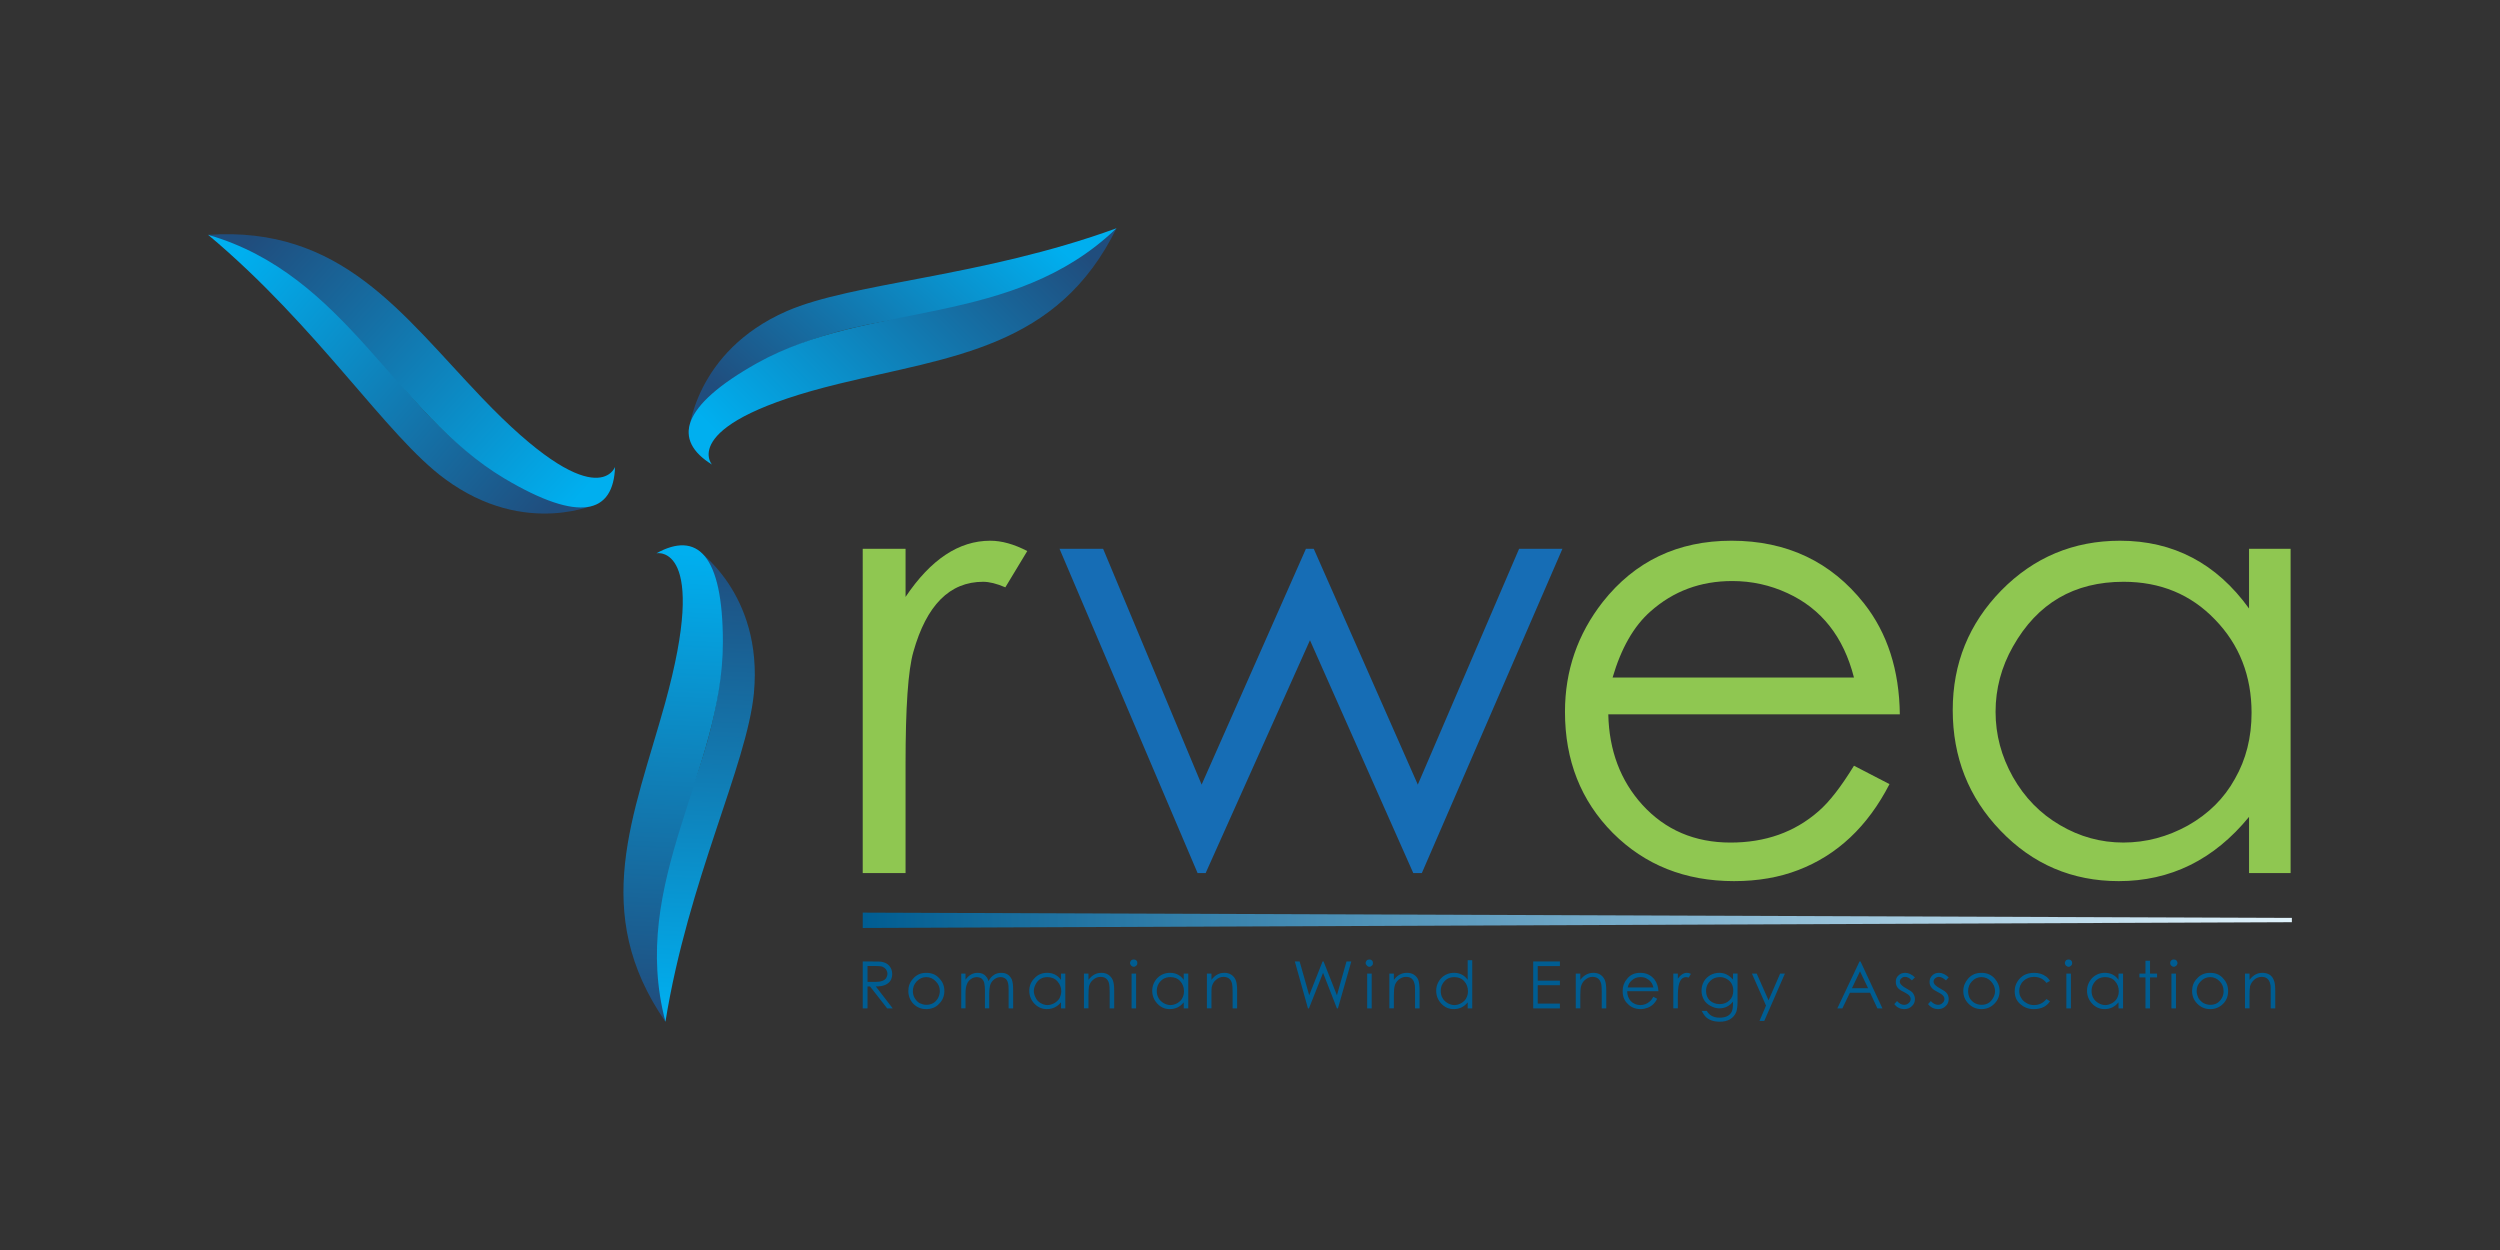 <?xml version="1.0" encoding="utf-8"?>
<!-- Generator: Adobe Illustrator 16.0.3, SVG Export Plug-In . SVG Version: 6.00 Build 0)  -->
<!DOCTYPE svg PUBLIC "-//W3C//DTD SVG 1.1//EN" "http://www.w3.org/Graphics/SVG/1.1/DTD/svg11.dtd">
<svg version="1.1" id="Layer_1" xmlns="http://www.w3.org/2000/svg" xmlns:xlink="http://www.w3.org/1999/xlink" x="0px" y="0px"
	 width="300px" height="150px" viewBox="0 0 300 150" enable-background="new 0 0 300 150" xml:space="preserve">
<rect x="0" y="0" width="300" height="150" fill="#333333" stroke="none"/>
<g id="Layer_x0020_1">
	<rect y="3.84" fill="none" width="300" height="142.32"/>
	<g id="_283165856">
		<g>
			<path fill="#8FC751" d="M270.188,85.537c0-4.414-1.451-8.164-4.385-11.188c-2.902-3.023-6.561-4.535-10.975-4.535
				c-5.927,0-10.341,2.57-13.274,7.771c-1.391,2.449-2.086,5.078-2.086,7.83s0.695,5.352,2.086,7.83
				c1.391,2.449,3.266,4.385,5.654,5.775c2.358,1.391,4.898,2.086,7.589,2.086c2.722,0,5.322-0.695,7.771-2.055
				c2.449-1.391,4.323-3.236,5.624-5.594C269.522,91.131,270.188,88.5,270.188,85.537z M274.874,104.768h-4.989v-6.744
				c-4.202,5.141-9.434,7.711-15.632,7.711c-5.594,0-10.34-2.025-14.211-6.078c-3.81-3.961-5.714-8.799-5.714-14.451
				c0-5.594,1.935-10.372,5.835-14.363c3.9-3.961,8.647-5.956,14.241-5.956c6.41,0,11.58,2.721,15.48,8.133v-7.166h4.989V104.768z"
				/>
			<path fill="#8FC751" d="M222.476,81.305c-1.24-4.869-3.9-8.255-7.982-10.13c-2.086-0.967-4.294-1.451-6.622-1.451
				c-3.81,0-7.075,1.209-9.826,3.659c-1.996,1.754-3.508,4.415-4.536,7.922H222.476z M227.979,85.719h-34.983
				c0.091,4.324,1.452,7.951,4.082,10.854c2.752,3.023,6.289,4.535,10.583,4.535c4.172,0,7.68-1.238,10.552-3.748
				c1.33-1.148,2.722-2.963,4.264-5.473l4.263,2.207c-2.63,5.109-6.289,8.525-10.945,10.311c-2.268,0.877-4.838,1.33-7.71,1.33
				c-5.865,0-10.703-1.936-14.543-5.775c-3.841-3.869-5.745-8.707-5.745-14.543c0-4.928,1.512-9.313,4.535-13.183
				c3.87-4.898,9.011-7.347,15.45-7.347c6.622,0,11.943,2.509,15.904,7.528C226.497,75.982,227.918,80.428,227.979,85.719z"/>
			<polygon fill="#166DB5" points="187.492,65.854 170.621,104.768 169.593,104.768 157.196,76.828 144.678,104.768 
				143.711,104.768 127.142,65.854 132.373,65.854 144.195,94.154 156.712,65.854 157.649,65.854 170.137,94.154 182.292,65.854 			
				"/>
			<path fill="#8FC751" d="M123.271,66.125l-2.63,4.354c-1.059-0.454-1.935-0.665-2.661-0.665c-4.021,0-6.803,2.812-8.375,8.406
				c-0.635,2.207-0.938,6.682-0.938,13.424v13.123h-5.14V65.854h5.14v5.775c3.023-4.505,6.41-6.742,10.159-6.742
				C120.218,64.886,121.699,65.309,123.271,66.125z"/>
		</g>
		
			<linearGradient id="SVGID_1_" gradientUnits="userSpaceOnUse" x1="4841.688" y1="-4577.555" x2="7223.742" y2="-4577.555" gradientTransform="matrix(0.072 0 0 -0.072 -245.053 -219.129)">
			<stop  offset="0" style="stop-color:#005D92"/>
			<stop  offset="1" style="stop-color:#E1F3FC"/>
		</linearGradient>
		<polygon fill="url(#SVGID_1_)" points="103.528,109.514 275.025,110.148 275.025,110.664 103.528,111.357 		"/>
		<g>
			<g>
				
					<linearGradient id="SVGID_2_" gradientUnits="userSpaceOnUse" x1="4317.963" y1="-3900.194" x2="3808.872" y2="-3464.761" gradientTransform="matrix(0.072 0 0 -0.072 -245.053 -219.129)">
					<stop  offset="0" style="stop-color:#204D7D"/>
					<stop  offset="1" style="stop-color:#00AFEF"/>
				</linearGradient>
				<path fill="url(#SVGID_2_)" d="M71.901,60.351c0,0-8.769,4.293-18.504-2.873c-7.045-5.17-15.208-18.232-28.421-29.298
					c0,0,9.252,0.544,22.495,17.144C61.228,62.618,71.901,60.351,71.901,60.351z"/>
				
					<linearGradient id="SVGID_3_" gradientUnits="userSpaceOnUse" x1="3848.782" y1="-3409.735" x2="4363.615" y2="-3877.034" gradientTransform="matrix(0.072 0 0 -0.072 -245.053 -219.129)">
					<stop  offset="0" style="stop-color:#204D7D"/>
					<stop  offset="1" style="stop-color:#00AFEF"/>
				</linearGradient>
				<path fill="url(#SVGID_3_)" d="M73.806,56.027c-0.182,5.563-4.172,6.803-13.273,1.391c-13.273-7.921-18.928-24.43-35.557-29.238
					c15.964-1.088,23.191,9.434,32.806,19.502C71.538,62.104,73.775,56.118,73.806,56.027z"/>
			</g>
			<g>
				
					<linearGradient id="SVGID_4_" gradientUnits="userSpaceOnUse" x1="4711.27" y1="-3789.194" x2="5075.186" y2="-3373.889" gradientTransform="matrix(0.072 0 0 -0.072 -245.053 -219.129)">
					<stop  offset="0" style="stop-color:#204D7D"/>
					<stop  offset="1" style="stop-color:#00AFEF"/>
				</linearGradient>
				<path fill="url(#SVGID_4_)" d="M82.635,51.945c0,0,0.665-9.736,11.762-14.604c7.982-3.478,23.372-4.052,39.579-9.948
					c0,0-5.11,7.74-26.094,10.885C85.991,41.574,82.635,51.945,82.635,51.945z"/>
				
					<linearGradient id="SVGID_5_" gradientUnits="userSpaceOnUse" x1="5124.945" y1="-3383.023" x2="4667.56" y2="-3835.008" gradientTransform="matrix(0.072 0 0 -0.072 -245.053 -219.129)">
					<stop  offset="0" style="stop-color:#204D7D"/>
					<stop  offset="1" style="stop-color:#00AFEF"/>
				</linearGradient>
				<path fill="url(#SVGID_5_)" d="M85.446,55.755c-4.747-2.933-3.81-7.015,5.413-12.185c13.515-7.529,30.629-4.173,43.116-16.176
					c-7.045,14.362-19.774,15.36-33.29,18.655C81.304,50.766,85.356,55.694,85.446,55.755z"/>
			</g>
			<g>
				
					<linearGradient id="SVGID_6_" gradientUnits="userSpaceOnUse" x1="4599.479" y1="-3970.754" x2="4562.997" y2="-4733.935" gradientTransform="matrix(0.072 0 0 -0.072 -245.053 -219.129)">
					<stop  offset="0" style="stop-color:#204D7D"/>
					<stop  offset="1" style="stop-color:#00AFEF"/>
				</linearGradient>
				<path fill="url(#SVGID_6_)" d="M83.451,65.823c0,0,8.164,5.292,7.015,17.386c-0.847,8.648-7.861,22.375-10.613,39.396
					c0,0-4.293-8.223,3.205-28.088C90.859,73.806,83.451,65.823,83.451,65.823z"/>
				
					<linearGradient id="SVGID_7_" gradientUnits="userSpaceOnUse" x1="4505.92" y1="-4733.648" x2="4542.96" y2="-3965.461" gradientTransform="matrix(0.072 0 0 -0.072 -245.053 -219.129)">
					<stop  offset="0" style="stop-color:#204D7D"/>
					<stop  offset="1" style="stop-color:#00AFEF"/>
				</linearGradient>
				<path fill="url(#SVGID_7_)" d="M78.764,66.398c4.868-2.691,7.982,0.091,7.982,10.672c0,15.48-11.308,28.756-6.894,45.535
					c-9.131-13.182-3.779-24.764-0.061-38.158C85.114,65.249,78.855,66.368,78.764,66.398z"/>
			</g>
		</g>
		<path fill="#005D92" d="M107.125,121.004h-0.665l-2.056-2.631h-0.302v2.631h-0.574v-5.625h1.118c0.635,0,1.059,0,1.27,0.061
			c0.363,0.092,0.635,0.242,0.847,0.514c0.182,0.242,0.302,0.545,0.302,0.908c0,0.635-0.272,1.088-0.847,1.33
			c-0.272,0.121-0.635,0.182-1.119,0.182L107.125,121.004z M106.491,116.861c0-0.182-0.061-0.363-0.151-0.514
			c-0.121-0.152-0.242-0.242-0.423-0.334c-0.151-0.061-0.454-0.09-0.816-0.09h-0.998v1.904h0.967c0.635,0,1.059-0.15,1.27-0.453
			C106.43,117.225,106.491,117.043,106.491,116.861z M113.324,118.918c0,0.604-0.212,1.119-0.635,1.541
			c-0.393,0.424-0.907,0.635-1.542,0.635c-0.605,0-1.119-0.211-1.542-0.635c-0.393-0.422-0.604-0.938-0.604-1.541
			c0-0.574,0.181-1.059,0.574-1.482c0.423-0.484,0.938-0.695,1.572-0.695c0.665,0,1.179,0.211,1.603,0.695
			C113.143,117.859,113.324,118.344,113.324,118.918z M112.78,118.947c0-0.484-0.151-0.846-0.484-1.18
			c-0.302-0.332-0.695-0.514-1.149-0.514s-0.816,0.182-1.149,0.514c-0.302,0.334-0.454,0.695-0.454,1.18
			c0,0.273,0.061,0.545,0.212,0.816c0.151,0.242,0.333,0.453,0.574,0.605c0.272,0.121,0.544,0.211,0.816,0.211
			c0.635,0,1.119-0.271,1.421-0.816C112.689,119.521,112.78,119.221,112.78,118.947z M121.579,121.004h-0.544v-2.268
			c0-0.363-0.03-0.605-0.061-0.727c-0.061-0.271-0.182-0.484-0.363-0.604c-0.151-0.092-0.333-0.152-0.544-0.152
			c-0.272,0-0.514,0.092-0.726,0.242c-0.212,0.152-0.363,0.332-0.484,0.605c-0.09,0.242-0.151,0.664-0.151,1.27v1.633h-0.514v-2.146
			c0-0.395-0.03-0.635-0.061-0.787c-0.03-0.303-0.181-0.514-0.363-0.664c-0.151-0.092-0.363-0.152-0.574-0.152
			c-0.242,0-0.484,0.092-0.696,0.242c-0.211,0.152-0.363,0.332-0.453,0.574c-0.121,0.273-0.182,0.635-0.182,1.15v1.783h-0.514
			v-4.174h0.514v0.727c0.393-0.543,0.877-0.816,1.451-0.816c0.423,0,0.756,0.121,0.998,0.424c0.121,0.121,0.242,0.303,0.302,0.574
			c0.363-0.666,0.877-0.998,1.542-0.998c0.605,0,1.028,0.273,1.27,0.816c0.091,0.271,0.151,0.635,0.151,1.18V121.004z
			 M127.837,121.004h-0.514v-0.727c-0.454,0.545-1.028,0.816-1.693,0.816c-0.574,0-1.088-0.211-1.512-0.664
			c-0.393-0.424-0.605-0.938-0.605-1.543c0-0.574,0.212-1.088,0.635-1.512c0.393-0.424,0.907-0.635,1.512-0.635
			c0.695,0,1.24,0.273,1.663,0.848v-0.758h0.514V121.004z M127.354,118.947c0-0.484-0.182-0.877-0.484-1.209
			s-0.695-0.484-1.179-0.484c-0.635,0-1.088,0.271-1.391,0.816c-0.151,0.273-0.242,0.545-0.242,0.848s0.091,0.574,0.242,0.846
			c0.121,0.273,0.333,0.453,0.574,0.605c0.272,0.15,0.544,0.242,0.816,0.242c0.302,0,0.574-0.092,0.847-0.242
			c0.242-0.152,0.454-0.332,0.604-0.574C127.263,119.521,127.354,119.25,127.354,118.947z M133.703,121.004h-0.544v-1.996
			c0-0.453-0.03-0.785-0.061-0.938c-0.121-0.574-0.484-0.846-1.028-0.846c-0.333,0-0.635,0.121-0.877,0.332
			c-0.272,0.211-0.423,0.484-0.514,0.787c-0.03,0.211-0.061,0.574-0.061,1.117v1.543h-0.544v-4.174h0.544v0.758
			c0.423-0.574,0.938-0.848,1.542-0.848c0.303,0,0.575,0.061,0.816,0.211c0.242,0.152,0.423,0.363,0.544,0.637
			c0.121,0.271,0.182,0.695,0.182,1.27V121.004z M136.484,115.561c0,0.121-0.03,0.242-0.121,0.303
			c-0.091,0.09-0.182,0.15-0.302,0.15c-0.121,0-0.242-0.061-0.333-0.15c-0.061-0.09-0.121-0.182-0.121-0.303s0.06-0.211,0.121-0.301
			c0.091-0.092,0.212-0.123,0.333-0.123c0.121,0,0.211,0.031,0.302,0.123C136.455,115.35,136.484,115.439,136.484,115.561z
			 M136.333,121.004h-0.544v-4.174h0.544V121.004z M142.592,121.004h-0.544v-0.727c-0.423,0.545-0.998,0.816-1.663,0.816
			c-0.605,0-1.089-0.211-1.512-0.664c-0.393-0.424-0.604-0.938-0.604-1.543c0-0.574,0.212-1.088,0.604-1.512
			c0.423-0.424,0.938-0.635,1.542-0.635c0.666,0,1.24,0.273,1.633,0.848v-0.758h0.544V121.004z M142.078,118.947
			c0-0.484-0.151-0.877-0.454-1.209c-0.302-0.332-0.695-0.484-1.179-0.484c-0.635,0-1.088,0.271-1.421,0.816
			c-0.151,0.273-0.211,0.545-0.211,0.848s0.06,0.574,0.211,0.846c0.151,0.273,0.363,0.453,0.605,0.605
			c0.272,0.15,0.544,0.242,0.816,0.242c0.303,0,0.575-0.092,0.847-0.242c0.242-0.152,0.454-0.332,0.575-0.574
			C142.018,119.521,142.078,119.25,142.078,118.947z M148.458,121.004h-0.544v-1.996c0-0.453-0.03-0.785-0.061-0.938
			c-0.121-0.574-0.483-0.846-1.058-0.846c-0.302,0-0.604,0.121-0.847,0.332c-0.272,0.211-0.423,0.484-0.514,0.787
			c-0.061,0.211-0.061,0.574-0.061,1.117v1.543h-0.544v-4.174h0.544v0.758c0.423-0.574,0.938-0.848,1.542-0.848
			c0.302,0,0.574,0.061,0.816,0.211c0.242,0.152,0.423,0.363,0.544,0.637c0.121,0.271,0.181,0.695,0.181,1.27V121.004z
			 M162.155,115.379l-1.603,5.625h-0.122l-1.662-4.264l-1.693,4.264h-0.121l-1.572-5.625h0.575l1.148,4.053l1.603-4.053h0.121
			l1.602,4.053l1.149-4.053H162.155z M164.755,115.561c0,0.121-0.03,0.242-0.121,0.303c-0.091,0.09-0.181,0.15-0.302,0.15
			s-0.242-0.061-0.303-0.15c-0.091-0.09-0.151-0.182-0.151-0.303s0.061-0.211,0.121-0.301c0.091-0.092,0.212-0.123,0.333-0.123
			s0.211,0.031,0.302,0.123C164.725,115.35,164.755,115.439,164.755,115.561z M164.604,121.004h-0.544v-4.174h0.544V121.004z
			 M170.349,121.004h-0.544v-1.996c0-0.453,0-0.785-0.061-0.938c-0.121-0.574-0.453-0.846-1.028-0.846
			c-0.332,0-0.604,0.121-0.877,0.332c-0.241,0.211-0.423,0.484-0.483,0.787c-0.061,0.211-0.091,0.574-0.091,1.117v1.543h-0.544
			v-4.174h0.544v0.758c0.423-0.574,0.938-0.848,1.572-0.848c0.303,0,0.574,0.061,0.816,0.211c0.242,0.152,0.423,0.363,0.544,0.637
			c0.091,0.271,0.151,0.695,0.151,1.27V121.004z M176.668,121.004h-0.544v-0.727c-0.424,0.545-0.998,0.816-1.663,0.816
			c-0.604,0-1.089-0.211-1.512-0.664c-0.394-0.424-0.604-0.938-0.604-1.543c0-0.574,0.211-1.088,0.604-1.512
			c0.423-0.424,0.938-0.635,1.542-0.635c0.665,0,1.239,0.273,1.633,0.848v-2.359h0.544V121.004z M176.154,118.947
			c0-0.484-0.151-0.877-0.454-1.209c-0.302-0.332-0.695-0.484-1.179-0.484c-0.635,0-1.089,0.271-1.421,0.816
			c-0.151,0.273-0.212,0.545-0.212,0.848s0.061,0.574,0.212,0.846c0.15,0.273,0.362,0.453,0.604,0.605
			c0.272,0.15,0.544,0.242,0.816,0.242c0.302,0,0.574-0.092,0.847-0.242c0.241-0.152,0.453-0.332,0.574-0.574
			C176.094,119.521,176.154,119.25,176.154,118.947z M187.19,115.924h-2.661v1.754h2.661v0.545h-2.661v2.207h2.661v0.574h-3.205
			v-5.625h3.205V115.924z M192.753,121.004h-0.544v-1.996c0-0.453-0.03-0.785-0.061-0.938c-0.151-0.574-0.483-0.846-1.059-0.846
			c-0.302,0-0.604,0.121-0.846,0.332c-0.272,0.211-0.424,0.484-0.515,0.787c-0.061,0.211-0.09,0.574-0.09,1.117v1.543h-0.545v-4.174
			h0.545v0.758c0.423-0.574,0.967-0.848,1.571-0.848c0.303,0,0.575,0.061,0.817,0.211c0.241,0.152,0.423,0.363,0.544,0.637
			c0.121,0.271,0.181,0.695,0.181,1.27V121.004z M199.013,118.947h-3.75c0,0.484,0.151,0.848,0.424,1.18
			c0.303,0.303,0.695,0.484,1.148,0.484c0.424,0,0.816-0.152,1.119-0.424c0.151-0.121,0.303-0.303,0.454-0.574l0.453,0.242
			c-0.272,0.543-0.666,0.906-1.18,1.088c-0.242,0.09-0.514,0.15-0.816,0.15c-0.604,0-1.148-0.211-1.542-0.635
			c-0.423-0.393-0.604-0.906-0.604-1.541c0-0.516,0.151-0.998,0.484-1.393c0.393-0.543,0.937-0.785,1.632-0.785
			c0.726,0,1.271,0.273,1.693,0.785C198.831,117.92,198.982,118.402,199.013,118.947z M198.408,118.494
			c-0.121-0.545-0.424-0.877-0.848-1.088c-0.211-0.121-0.453-0.152-0.695-0.152c-0.423,0-0.756,0.121-1.058,0.395
			c-0.212,0.18-0.394,0.453-0.484,0.846H198.408z M202.912,116.861l-0.271,0.453c-0.121-0.029-0.212-0.061-0.302-0.061
			c-0.424,0-0.727,0.303-0.877,0.906c-0.062,0.242-0.121,0.697-0.121,1.422v1.422h-0.545v-4.174h0.545v0.605
			c0.332-0.453,0.695-0.695,1.088-0.695C202.58,116.74,202.731,116.771,202.912,116.861z M208.506,120.127
			c0,0.605-0.06,1.027-0.15,1.299c-0.151,0.395-0.424,0.697-0.786,0.908c-0.333,0.182-0.727,0.271-1.18,0.271
			c-0.726,0-1.27-0.182-1.663-0.543c-0.182-0.182-0.362-0.424-0.514-0.756h0.604c0.303,0.543,0.816,0.816,1.542,0.816
			s1.21-0.242,1.452-0.727c0.09-0.211,0.15-0.545,0.15-0.998v-0.211c-0.423,0.545-0.968,0.816-1.663,0.816
			c-0.362,0-0.726-0.121-1.058-0.303c-0.333-0.182-0.604-0.424-0.786-0.756s-0.272-0.666-0.272-1.059s0.091-0.756,0.272-1.088
			s0.453-0.574,0.786-0.785c0.362-0.184,0.695-0.273,1.088-0.273c0.605,0,1.18,0.273,1.633,0.816v-0.727h0.544V120.127z
			 M207.992,118.887c0-0.664-0.272-1.119-0.786-1.42c-0.271-0.152-0.514-0.213-0.816-0.213s-0.574,0.061-0.847,0.213
			c-0.242,0.15-0.453,0.361-0.604,0.604c-0.151,0.273-0.212,0.545-0.212,0.848c0,0.453,0.151,0.846,0.454,1.148
			c0.332,0.271,0.695,0.424,1.179,0.424s0.877-0.152,1.18-0.453C207.841,119.764,207.992,119.371,207.992,118.887z M214.19,116.83
			l-2.479,5.686h-0.574l0.786-1.844l-1.693-3.842h0.574l1.422,3.207l1.391-3.207H214.19z M225.892,121.004h-0.604l-0.877-1.875
			h-2.419l-0.907,1.875h-0.604l2.661-5.625h0.121L225.892,121.004z M224.169,118.584l-0.968-2.025l-0.968,2.025H224.169z
			 M229.793,119.885c0,0.332-0.121,0.635-0.363,0.848c-0.242,0.24-0.544,0.361-0.907,0.361c-0.514,0-0.907-0.211-1.21-0.604
			l0.333-0.363c0.272,0.303,0.544,0.453,0.847,0.453c0.212,0,0.394-0.061,0.545-0.211c0.15-0.121,0.241-0.271,0.241-0.484
			c0-0.182-0.091-0.363-0.272-0.514c-0.12-0.092-0.271-0.182-0.544-0.334c-0.332-0.15-0.544-0.301-0.695-0.453
			c-0.182-0.211-0.272-0.453-0.272-0.756c0-0.332,0.091-0.574,0.333-0.785c0.212-0.213,0.483-0.303,0.816-0.303
			c0.362,0,0.756,0.182,1.149,0.545l-0.363,0.363c-0.272-0.273-0.544-0.424-0.816-0.424c-0.182,0-0.333,0.061-0.453,0.182
			c-0.121,0.09-0.182,0.242-0.182,0.393c0,0.271,0.271,0.545,0.786,0.816c0.332,0.182,0.574,0.332,0.726,0.484
			C229.672,119.311,229.793,119.582,229.793,119.885z M233.844,119.885c0,0.332-0.121,0.635-0.362,0.848
			c-0.242,0.24-0.545,0.361-0.877,0.361c-0.514,0-0.938-0.211-1.24-0.604l0.333-0.363c0.272,0.303,0.574,0.453,0.877,0.453
			c0.182,0,0.362-0.061,0.514-0.211c0.151-0.121,0.242-0.271,0.242-0.484c0-0.182-0.091-0.363-0.272-0.514
			c-0.091-0.092-0.272-0.182-0.544-0.334c-0.303-0.15-0.544-0.301-0.665-0.453c-0.212-0.211-0.303-0.453-0.303-0.756
			c0-0.332,0.121-0.574,0.333-0.785c0.212-0.213,0.483-0.303,0.816-0.303c0.362,0,0.756,0.182,1.148,0.545l-0.332,0.363
			c-0.303-0.273-0.575-0.424-0.847-0.424c-0.182,0-0.303,0.061-0.454,0.182c-0.12,0.09-0.182,0.242-0.182,0.393
			c0,0.271,0.272,0.545,0.787,0.816c0.332,0.182,0.574,0.332,0.725,0.484C233.753,119.311,233.844,119.582,233.844,119.885z
			 M239.952,118.918c0,0.604-0.212,1.119-0.636,1.541c-0.423,0.424-0.938,0.635-1.542,0.635s-1.118-0.211-1.542-0.635
			c-0.423-0.422-0.635-0.938-0.635-1.541c0-0.574,0.212-1.059,0.574-1.482c0.424-0.484,0.968-0.695,1.603-0.695
			s1.18,0.211,1.603,0.695C239.74,117.859,239.952,118.344,239.952,118.918z M239.407,118.947c0-0.484-0.182-0.846-0.483-1.18
			c-0.303-0.332-0.695-0.514-1.149-0.514c-0.453,0-0.847,0.182-1.148,0.514c-0.303,0.334-0.454,0.695-0.454,1.18
			c0,0.273,0.061,0.545,0.182,0.816c0.151,0.242,0.362,0.453,0.604,0.605c0.242,0.121,0.514,0.211,0.816,0.211
			c0.635,0,1.089-0.271,1.391-0.816C239.316,119.521,239.407,119.221,239.407,118.947z M245.999,120.156
			c-0.424,0.635-1.059,0.938-1.966,0.938c-0.635,0-1.148-0.211-1.603-0.604c-0.453-0.393-0.665-0.908-0.665-1.543
			c0-0.393,0.091-0.787,0.303-1.119c0.211-0.361,0.483-0.604,0.816-0.814c0.362-0.184,0.756-0.273,1.209-0.273
			c0.575,0,1.059,0.15,1.451,0.453c0.182,0.121,0.333,0.303,0.454,0.514l-0.424,0.242c-0.362-0.482-0.877-0.725-1.512-0.725
			c-0.483,0-0.907,0.182-1.239,0.482c-0.333,0.303-0.515,0.727-0.515,1.211c0,0.303,0.062,0.574,0.242,0.846
			c0.151,0.273,0.363,0.453,0.635,0.605c0.242,0.15,0.545,0.242,0.877,0.242c0.635,0,1.119-0.242,1.512-0.727L245.999,120.156z
			 M248.659,115.561c0,0.121-0.03,0.242-0.121,0.303c-0.09,0.09-0.181,0.15-0.302,0.15s-0.242-0.061-0.333-0.15
			c-0.06-0.09-0.121-0.182-0.121-0.303s0.062-0.211,0.121-0.301c0.091-0.092,0.212-0.123,0.333-0.123s0.212,0.031,0.302,0.123
			C248.629,115.35,248.659,115.439,248.659,115.561z M248.509,121.004h-0.545v-4.174h0.545V121.004z M254.767,121.004h-0.544v-0.727
			c-0.453,0.545-0.998,0.816-1.663,0.816c-0.604,0-1.088-0.211-1.512-0.664c-0.393-0.424-0.604-0.938-0.604-1.543
			c0-0.574,0.212-1.088,0.604-1.512c0.424-0.424,0.938-0.635,1.542-0.635c0.665,0,1.24,0.273,1.633,0.848v-0.758h0.544V121.004z
			 M254.253,118.947c0-0.484-0.151-0.877-0.453-1.209c-0.303-0.332-0.695-0.484-1.18-0.484c-0.635,0-1.088,0.271-1.421,0.816
			c-0.151,0.273-0.212,0.545-0.212,0.848s0.061,0.574,0.212,0.846c0.151,0.273,0.363,0.453,0.604,0.605
			c0.272,0.15,0.544,0.242,0.816,0.242c0.303,0,0.575-0.092,0.847-0.242c0.242-0.152,0.454-0.332,0.574-0.574
			C254.192,119.521,254.253,119.25,254.253,118.947z M258.849,117.285h-0.846v3.719h-0.545v-3.719h-0.726v-0.455h0.726v-1.541h0.545
			v1.541h0.846V117.285z M261.298,115.561c0,0.121-0.061,0.242-0.12,0.303c-0.091,0.09-0.212,0.15-0.333,0.15
			s-0.212-0.061-0.303-0.15s-0.12-0.182-0.12-0.303s0.029-0.211,0.12-0.301c0.091-0.092,0.182-0.123,0.303-0.123
			s0.242,0.031,0.333,0.123C261.237,115.35,261.298,115.439,261.298,115.561z M261.116,121.004h-0.544v-4.174h0.544V121.004z
			 M267.375,118.918c0,0.604-0.181,1.119-0.604,1.541c-0.423,0.424-0.938,0.635-1.542,0.635s-1.118-0.211-1.542-0.635
			c-0.423-0.422-0.635-0.938-0.635-1.541c0-0.574,0.182-1.059,0.574-1.482c0.424-0.484,0.968-0.695,1.603-0.695
			s1.18,0.211,1.572,0.695C267.194,117.859,267.375,118.344,267.375,118.918z M266.831,118.947c0-0.484-0.151-0.846-0.453-1.18
			c-0.333-0.332-0.695-0.514-1.149-0.514c-0.453,0-0.847,0.182-1.148,0.514c-0.333,0.334-0.484,0.695-0.484,1.18
			c0,0.273,0.091,0.545,0.212,0.816c0.151,0.242,0.362,0.453,0.604,0.605c0.242,0.121,0.514,0.211,0.816,0.211
			c0.635,0,1.089-0.271,1.391-0.816C266.771,119.521,266.831,119.221,266.831,118.947z M273.029,121.004h-0.544v-1.996
			c0-0.453,0-0.785-0.061-0.938c-0.121-0.574-0.483-0.846-1.028-0.846c-0.332,0-0.635,0.121-0.877,0.332
			c-0.241,0.211-0.423,0.484-0.514,0.787c-0.03,0.211-0.061,0.574-0.061,1.117v1.543h-0.544v-4.174h0.544v0.758
			c0.424-0.574,0.938-0.848,1.542-0.848c0.303,0,0.574,0.061,0.847,0.211c0.242,0.152,0.394,0.363,0.514,0.637
			c0.121,0.271,0.182,0.695,0.182,1.27V121.004z"/>
	</g>
</g>
<g>
</g>
<g>
</g>
<g>
</g>
<g>
</g>
<g>
</g>
<g>
</g>
</svg>
